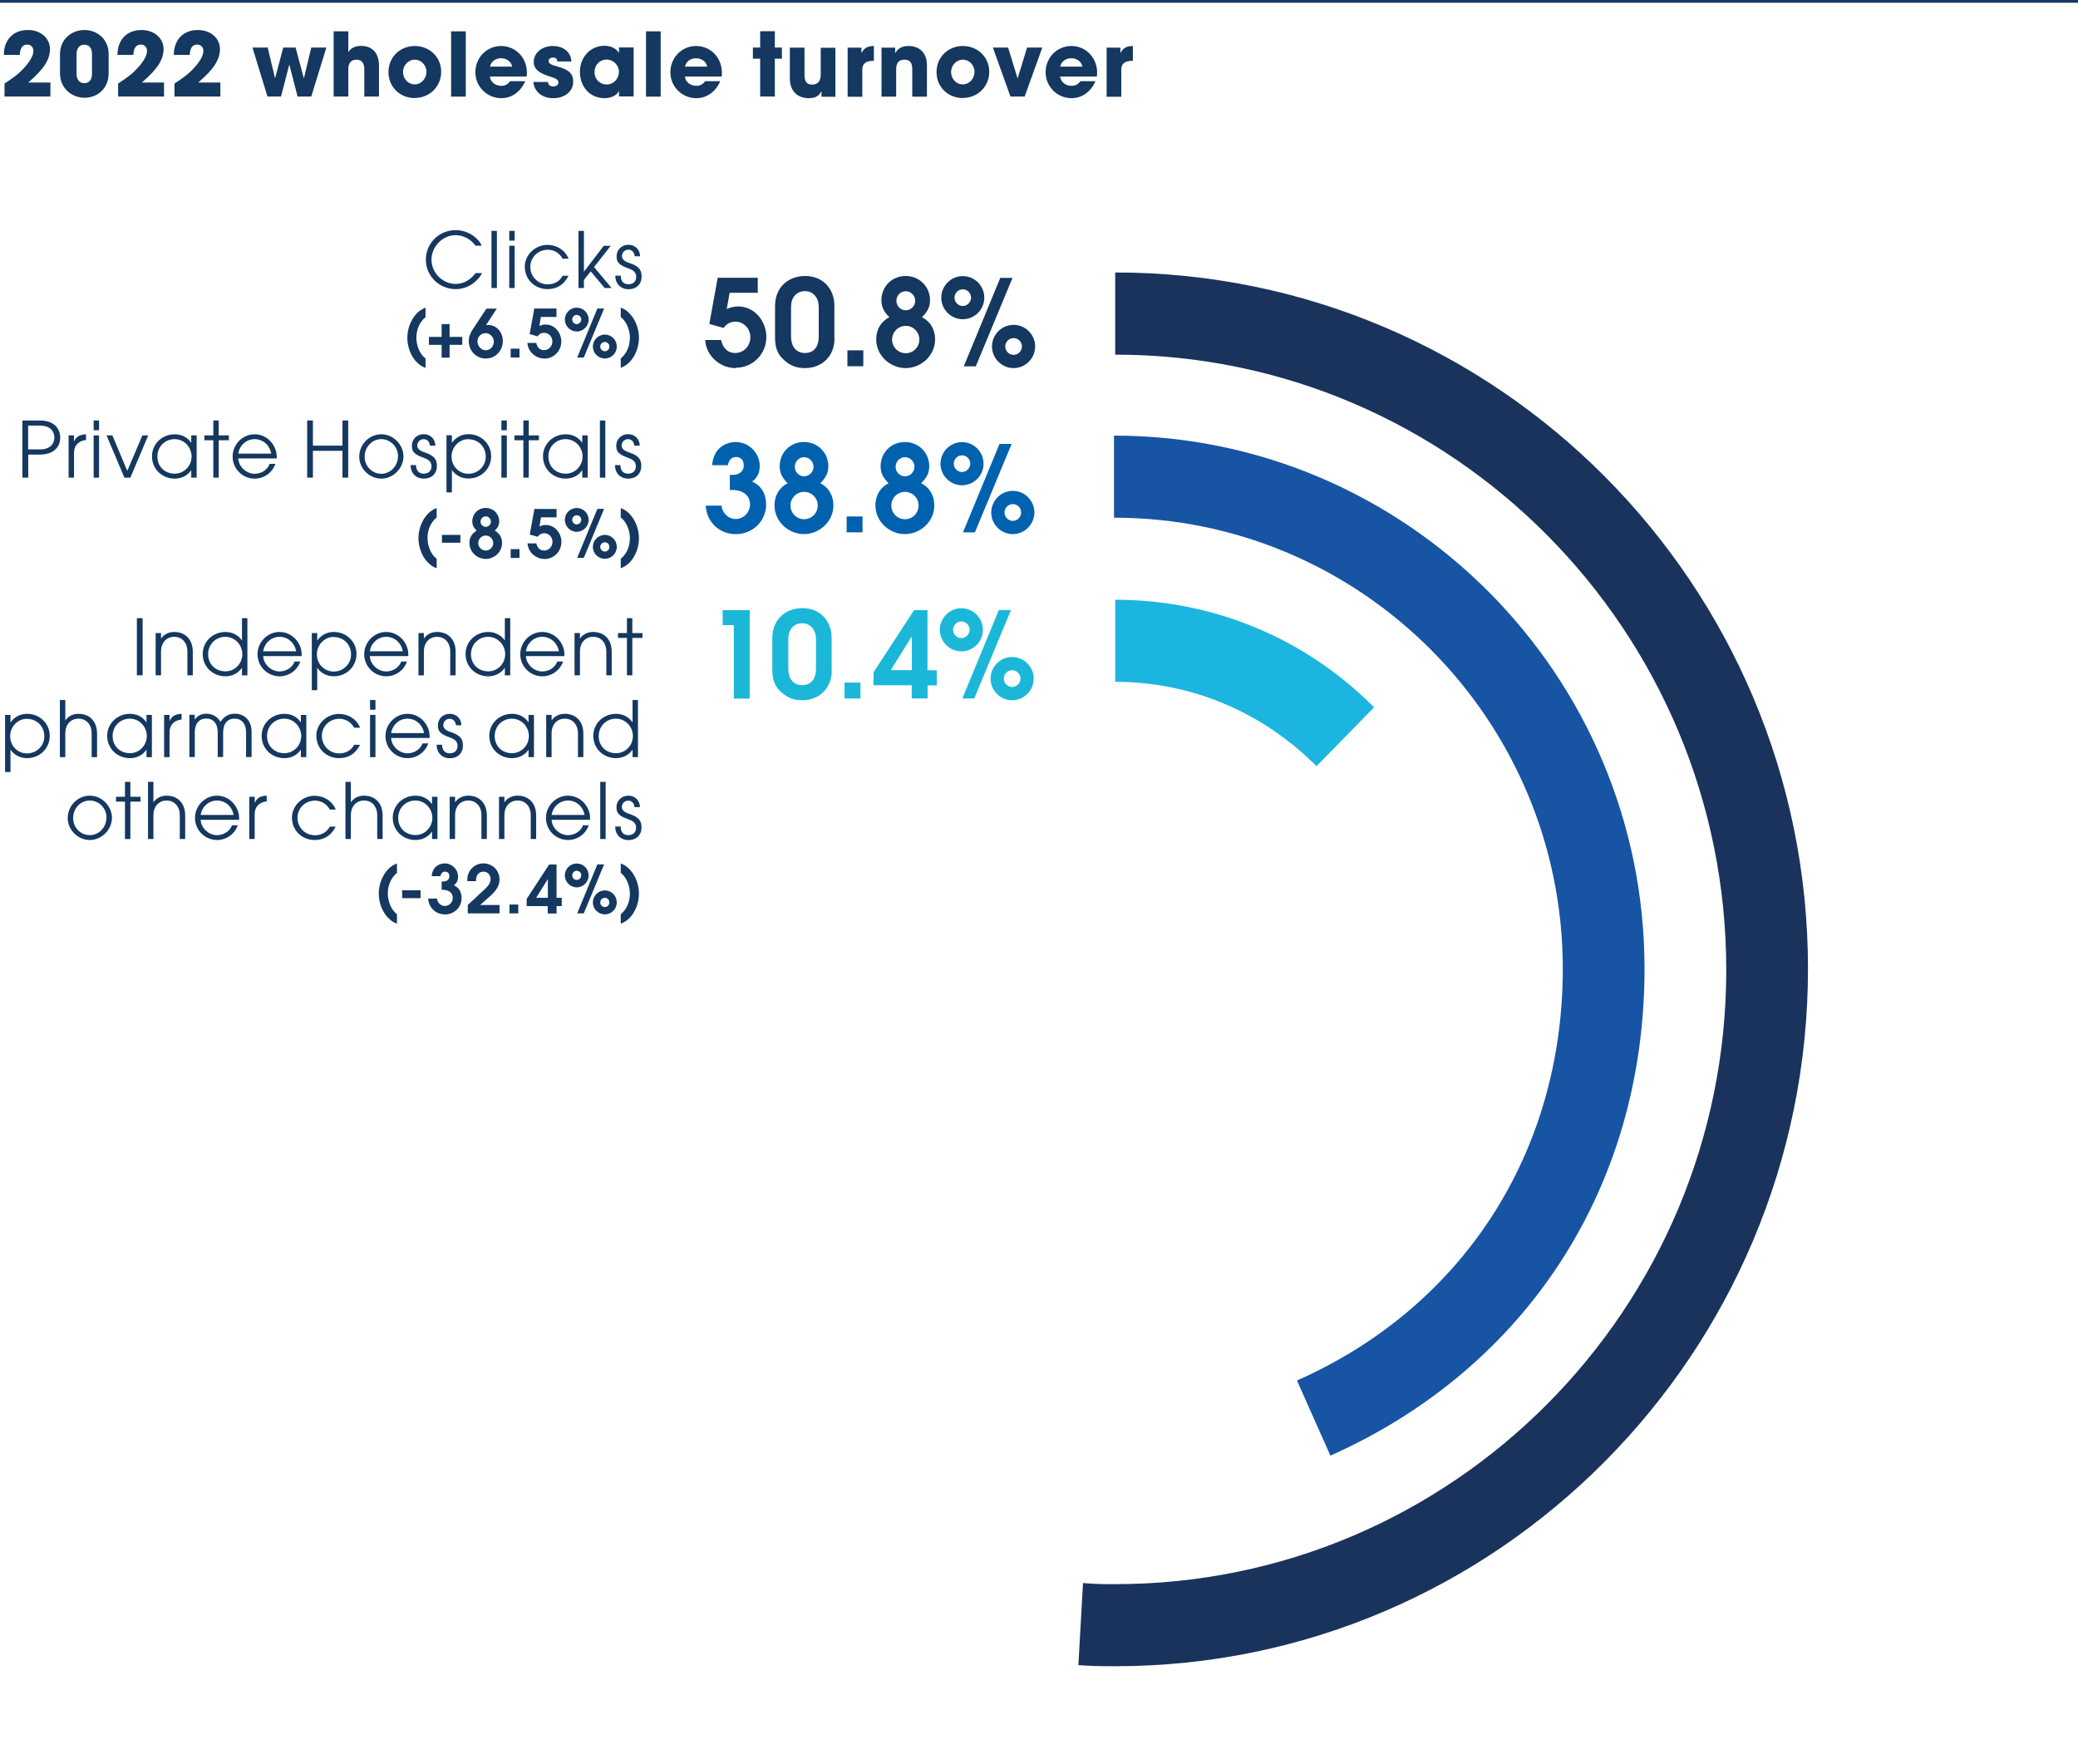 <?xml version="1.0" encoding="UTF-8"?><svg id="Layer_1" xmlns="http://www.w3.org/2000/svg" xmlns:xlink="http://www.w3.org/1999/xlink" viewBox="0 0 188.4 159.89"><defs><style>.cls-1,.cls-2{fill:none;}.cls-3{clip-path:url(#clippath);}.cls-4{fill:#0061af;}.cls-5{fill:#14385f;}.cls-6{fill:#1cb5e0;}.cls-7{fill:#1bb7d9;}.cls-8{fill:#1754a3;}.cls-9{fill:#1a335c;}.cls-10{clip-path:url(#clippath-2);}.cls-2{stroke:#14385f;stroke-miterlimit:10;stroke-width:.5px;}</style><clipPath id="clippath"><rect class="cls-1" x="-152.6" y="-540" width="1190.55" height="841.89"/></clipPath><clipPath id="clippath-2"><rect class="cls-1" x="-152.6" y="-540" width="1190.55" height="841.89"/></clipPath></defs><g class="cls-3"><line class="cls-2" x2="189.92"/><g><path class="cls-5" d="M.41,8.75v-1.18c.73-.47,1.26-.87,1.58-1.21,.67-.68,1.04-1.29,1.04-1.74,0-.34-.23-.58-.56-.58-.42,0-.65,.3-.68,.94H.35c0-1.38,.86-2.26,2.17-2.26,1.21,0,2.01,.78,2.01,1.72s-.52,1.8-1.97,3.04h2.01v1.27H.41Z"/><path class="cls-5" d="M9.85,6.65c0,1.37-1.01,2.21-2.18,2.21s-2.23-.86-2.23-2.21v-1.74c0-1.41,1.11-2.19,2.21-2.19,1.19,0,2.2,.86,2.2,2.17v1.75Zm-1.51-1.74c0-.52-.22-.86-.7-.86-.45,0-.7,.35-.7,.86v1.77c0,.51,.25,.86,.7,.86,.48,0,.7-.34,.7-.86v-1.77Z"/><path class="cls-5" d="M10.71,8.75v-1.18c.73-.47,1.26-.87,1.58-1.21,.67-.68,1.04-1.29,1.04-1.74,0-.34-.23-.58-.56-.58-.42,0-.65,.3-.68,.94h-1.44c0-1.38,.86-2.26,2.17-2.26,1.21,0,2.01,.78,2.01,1.72s-.52,1.8-1.97,3.04h2.01v1.27h-4.17Z"/><path class="cls-5" d="M15.82,8.75v-1.18c.73-.47,1.26-.87,1.58-1.21,.67-.68,1.04-1.29,1.04-1.74,0-.34-.23-.58-.56-.58-.42,0-.65,.3-.68,.94h-1.44c0-1.38,.86-2.26,2.17-2.26,1.21,0,2.01,.78,2.01,1.72s-.52,1.8-1.97,3.04h2.01v1.27h-4.17Z"/><path class="cls-5" d="M26.98,8.75l-.74-2.87h-.02l-.74,2.87h-1.23l-1.36-4.44h1.38l.66,2.76h.02l.73-2.76h1.12l.74,2.76h.02l.66-2.76h1.37l-1.37,4.44h-1.22Z"/><path class="cls-5" d="M33.03,8.75v-2.44c0-.58-.22-.9-.71-.9s-.74,.3-.74,.85v2.49h-1.33V2.84h1.33v1.9c.19-.36,.62-.58,1.15-.58,1.02,0,1.63,.64,1.63,1.8v2.79h-1.33Z"/><path class="cls-5" d="M37.61,8.89c-1.35,0-2.39-1-2.39-2.36s1.06-2.36,2.39-2.36,2.39,1,2.39,2.34-1.06,2.37-2.39,2.37Zm1.06-2.36c0-.59-.45-1.12-1.07-1.12-.58,0-1.06,.51-1.06,1.12s.46,1.12,1.06,1.12,1.06-.53,1.06-1.12Z"/><path class="cls-5" d="M40.9,8.75V2.84h1.33v5.92h-1.33Z"/><path class="cls-5" d="M44.41,6.94c.07,.5,.5,.84,1.04,.84,.36,0,.59-.14,.81-.42h1.36c-.42,.97-1.23,1.54-2.17,1.54-1.28,0-2.35-1.03-2.35-2.35s1.02-2.38,2.33-2.38,2.34,1.05,2.34,2.42c0,.13,0,.23-.03,.35h-3.33Zm2.03-.9c-.1-.46-.5-.76-1.02-.76-.48,0-.9,.29-1,.76h2.02Z"/><path class="cls-5" d="M50.53,5.56c0-.26-.19-.34-.41-.34s-.38,.13-.38,.3c0,.24,.22,.36,.83,.52,1.06,.28,1.4,.7,1.4,1.35,0,.93-.8,1.51-1.81,1.51s-1.71-.57-1.81-1.47h1.32c.04,.28,.24,.41,.5,.41,.23,0,.46-.14,.46-.34,0-.25-.15-.38-.82-.58-1.12-.34-1.42-.78-1.42-1.3,0-.88,.82-1.45,1.72-1.45,.96,0,1.64,.53,1.7,1.4h-1.3Z"/><path class="cls-5" d="M56.12,8.75v-.48h-.02c-.19,.39-.72,.63-1.3,.63-1.31,0-2.22-1.03-2.22-2.38s.95-2.37,2.22-2.37c.54,0,1.05,.22,1.3,.62h.02v-.47h1.33v4.44h-1.33Zm0-2.22c0-.62-.5-1.13-1.13-1.13s-1.09,.5-1.09,1.14,.49,1.12,1.1,1.12,1.11-.5,1.11-1.13Z"/><path class="cls-5" d="M58.57,8.75V2.84h1.33v5.92h-1.33Z"/><path class="cls-5" d="M62.09,6.94c.07,.5,.5,.84,1.04,.84,.36,0,.59-.14,.81-.42h1.36c-.42,.97-1.23,1.54-2.17,1.54-1.28,0-2.35-1.03-2.35-2.35s1.02-2.38,2.33-2.38,2.34,1.05,2.34,2.42c0,.13,0,.23-.03,.35h-3.33Zm2.03-.9c-.1-.46-.5-.76-1.02-.76-.48,0-.9,.29-1,.76h2.02Z"/><path class="cls-5" d="M68.92,8.75v-3.43h-.66v-1.01h.66v-1.48h1.33v1.48h.64v1.01h-.64v3.43h-1.33Z"/><path class="cls-5" d="M74.48,8.75v-.47h-.02c-.19,.41-.54,.62-1.14,.62-.94,0-1.71-.56-1.71-1.82v-2.76h1.33v2.49c0,.58,.21,.86,.71,.86s.76-.34,.76-.88v-2.46h1.33v4.44h-1.26Z"/><path class="cls-5" d="M76.85,8.75V4.32h1.25v.47h.02c.23-.47,.6-.62,1.11-.62v1.34c-.79,0-1.05,.3-1.05,.81v2.45h-1.33Z"/><path class="cls-5" d="M82.71,8.75v-2.46c0-.6-.21-.88-.7-.88-.54,0-.76,.3-.76,.9v2.45h-1.33V4.32h1.24v.47h.02c.28-.46,.67-.62,1.21-.62,.8,0,1.65,.45,1.65,1.76v2.83h-1.33Z"/><path class="cls-5" d="M87.3,8.89c-1.35,0-2.39-1-2.39-2.36s1.06-2.36,2.39-2.36,2.39,1,2.39,2.34-1.06,2.37-2.39,2.37Zm1.06-2.36c0-.59-.45-1.12-1.07-1.12-.58,0-1.06,.51-1.06,1.12s.46,1.12,1.06,1.12,1.06-.53,1.06-1.12Z"/><path class="cls-5" d="M91.61,8.75l-1.59-4.44h1.38l.85,2.77h.02l.85-2.77h1.38l-1.6,4.44h-1.27Z"/><path class="cls-5" d="M96.11,6.94c.07,.5,.5,.84,1.04,.84,.36,0,.59-.14,.81-.42h1.36c-.42,.97-1.23,1.54-2.17,1.54-1.28,0-2.35-1.03-2.35-2.35s1.02-2.38,2.33-2.38,2.34,1.05,2.34,2.42c0,.13,0,.23-.03,.35h-3.33Zm2.03-.9c-.1-.46-.5-.76-1.02-.76-.48,0-.9,.29-1,.76h2.02Z"/><path class="cls-5" d="M100.33,8.75V4.32h1.25v.47h.02c.23-.47,.6-.62,1.11-.62v1.34c-.79,0-1.05,.3-1.05,.81v2.45h-1.33Z"/></g><g><path class="cls-5" d="M43.71,24.76c-.5,.9-1.41,1.45-2.39,1.45-1.48,0-2.71-1.17-2.71-2.67s1.21-2.68,2.7-2.68c.96,0,1.96,.55,2.37,1.41h-.58c-.4-.59-1.1-.95-1.8-.95-1.16,0-2.18,1.02-2.18,2.22s1.02,2.2,2.19,2.2c.71,0,1.34-.36,1.81-.98h.58Z"/><path class="cls-5" d="M44.56,26.11v-5.18h.49v5.18h-.49Z"/><path class="cls-5" d="M46.17,21.81v-.88h.49v.88h-.49Zm0,4.3v-3.83h.49v3.83h-.49Z"/><path class="cls-5" d="M51.55,24.99c-.39,.78-1.02,1.22-1.91,1.22-1.14,0-2.06-.85-2.06-2.04,0-1.05,.92-1.97,2.06-1.97,.84,0,1.59,.47,1.91,1.25h-.54c-.29-.53-.8-.81-1.35-.81-.88,0-1.58,.69-1.58,1.56s.69,1.58,1.58,1.58c.58,0,1.08-.27,1.35-.78h.54Z"/><path class="cls-5" d="M54.82,26.11l-1.26-1.51-.62,.78v.73h-.49v-5.18h.49v3.69h.01l1.79-2.34h.63l-1.51,1.93,1.59,1.9h-.63Z"/><path class="cls-5" d="M57.54,23.23c-.03-.37-.26-.6-.57-.6s-.58,.25-.58,.58c0,.28,.2,.48,.67,.63,.93,.31,1.11,.68,1.11,1.23,0,.7-.47,1.15-1.2,1.15-.66,0-1.18-.47-1.18-1.2v-.03h.49c0,.51,.27,.78,.69,.78,.44,0,.71-.25,.71-.69,0-.37-.24-.58-.68-.74-.67-.25-1.1-.43-1.1-1.09,0-.62,.46-1.06,1.09-1.06,.57,0,1.04,.43,1.04,1.04h-.49Z"/></g><g><path class="cls-5" d="M2.03,43.3v-5.18h1.57c1.43,0,1.86,.85,1.86,1.56s-.45,1.53-1.86,1.53h-1.04v2.09h-.52Zm1.67-2.56c.72,0,1.23-.43,1.23-1.08,0-.52-.33-1.08-1.34-1.08h-1.04v2.16h1.16Z"/><path class="cls-5" d="M6.22,43.3v-3.83h.49v.55h.01c.17-.4,.46-.62,1.08-.65v.52h0c-.71,.07-1.09,.53-1.09,1.15v2.26h-.49Z"/><path class="cls-5" d="M8.49,39v-.88h.49v.88h-.49Zm0,4.3v-3.83h.49v3.83h-.49Z"/><path class="cls-5" d="M11.28,43.3l-1.62-3.83h.53l1.35,3.22,1.37-3.22h.53l-1.62,3.83h-.54Z"/><path class="cls-5" d="M17.34,43.3v-.67h-.01c-.32,.48-.87,.76-1.49,.76-1.15,0-2.06-.87-2.06-2.02s.94-2,2.06-2c.64,0,1.18,.29,1.49,.77h.01v-.67h.49v3.83h-.49Zm.03-1.91c0-.85-.67-1.58-1.54-1.58s-1.56,.67-1.56,1.58,.67,1.55,1.57,1.55c.85,0,1.53-.7,1.53-1.56Z"/><path class="cls-5" d="M19.34,43.3v-3.39h-.81v-.44h.81v-1.35h.49v1.35h.92v.44h-.92v3.39h-.49Z"/><path class="cls-5" d="M21.6,41.56c.04,.76,.74,1.39,1.48,1.39,.6,0,1.16-.34,1.37-.9h.52c-.29,.83-1.06,1.34-1.88,1.34-1.09,0-2-.88-2-2s.92-2.02,1.99-2.02c1.15,0,2.01,.99,2.01,2.04,0,.05,0,.1,0,.15h-3.49Zm2.99-.44c-.14-.77-.75-1.31-1.51-1.31-.71,0-1.35,.52-1.48,1.31h2.99Z"/><path class="cls-5" d="M31.05,43.3v-2.43h-2.68v2.43h-.52v-5.18h.52v2.28h2.68v-2.28h.52v5.18h-.52Z"/><path class="cls-5" d="M32.57,41.41c0-1.13,.91-2.04,2-2.04s2.01,.94,2.01,2.01-.93,2.01-2.01,2.01-2-.92-2-1.98Zm3.52-.05c0-.83-.67-1.55-1.52-1.55s-1.51,.72-1.51,1.59,.68,1.55,1.51,1.55,1.51-.71,1.51-1.59Z"/><path class="cls-5" d="M38.98,40.41c-.03-.37-.26-.6-.57-.6s-.58,.25-.58,.57c0,.28,.2,.48,.67,.63,.93,.31,1.11,.68,1.11,1.23,0,.7-.47,1.15-1.2,1.15-.66,0-1.18-.47-1.18-1.2v-.03h.49c0,.51,.27,.78,.69,.78,.44,0,.71-.25,.71-.69,0-.37-.24-.58-.68-.74-.67-.25-1.1-.43-1.1-1.09,0-.62,.46-1.06,1.09-1.06,.57,0,1.04,.43,1.04,1.04h-.49Z"/><path class="cls-5" d="M40.48,44.64v-5.18h.49v.67h.01c.36-.5,.88-.77,1.49-.77,1.16,0,2.06,.89,2.06,2s-.88,2.02-2.06,2.02c-.6,0-1.15-.27-1.49-.76h-.01v2.02h-.49Zm1.99-4.83c-.83,0-1.53,.7-1.53,1.58s.67,1.56,1.53,1.56,1.57-.68,1.57-1.55-.64-1.58-1.58-1.58Z"/><path class="cls-5" d="M45.46,39v-.88h.49v.88h-.49Zm0,4.3v-3.83h.49v3.83h-.49Z"/><path class="cls-5" d="M47.45,43.3v-3.39h-.81v-.44h.81v-1.35h.49v1.35h.92v.44h-.92v3.39h-.49Z"/><path class="cls-5" d="M52.79,43.3v-.67h-.01c-.32,.48-.87,.76-1.49,.76-1.15,0-2.06-.87-2.06-2.02s.94-2,2.06-2c.64,0,1.18,.29,1.49,.77h.01v-.67h.49v3.83h-.49Zm.03-1.91c0-.85-.67-1.58-1.54-1.58s-1.56,.67-1.56,1.58,.67,1.55,1.57,1.55c.85,0,1.53-.7,1.53-1.56Z"/><path class="cls-5" d="M54.39,43.3v-5.18h.49v5.18h-.49Z"/><path class="cls-5" d="M57.51,40.41c-.03-.37-.26-.6-.57-.6s-.58,.25-.58,.57c0,.28,.2,.48,.67,.63,.93,.31,1.11,.68,1.11,1.23,0,.7-.47,1.15-1.2,1.15-.66,0-1.18-.47-1.18-1.2v-.03h.49c0,.51,.27,.78,.69,.78,.44,0,.71-.25,.71-.69,0-.37-.24-.58-.68-.74-.67-.25-1.1-.43-1.1-1.09,0-.62,.46-1.06,1.09-1.06,.57,0,1.04,.43,1.04,1.04h-.49Z"/></g><g><path class="cls-5" d="M12.41,61.22v-5.18h.52v5.18h-.52Z"/><path class="cls-5" d="M16.99,61.22v-2.14c0-.86-.52-1.35-1.19-1.35-.74,0-1.2,.57-1.2,1.32v2.17h-.49v-3.83h.49v.49h.01c.25-.37,.68-.59,1.18-.59,1.06,0,1.69,.73,1.69,1.79v2.14h-.49Z"/><path class="cls-5" d="M21.94,61.22v-.67h-.01c-.34,.5-.9,.76-1.49,.76-1.15,0-2.06-.87-2.06-2.02s.94-2,2.06-2c.6,0,1.16,.28,1.49,.76h.01v-2.01h.49v5.18h-.49Zm.03-1.91c0-.85-.67-1.58-1.54-1.58s-1.56,.68-1.56,1.58,.66,1.55,1.57,1.55c.85,0,1.53-.69,1.53-1.56Z"/><path class="cls-5" d="M23.86,59.48c.04,.76,.74,1.39,1.48,1.39,.6,0,1.16-.34,1.37-.9h.52c-.29,.83-1.06,1.34-1.88,1.34-1.09,0-2-.88-2-2s.92-2.02,1.99-2.02c1.15,0,2.01,.99,2.01,2.04,0,.05,0,.1,0,.15h-3.49Zm2.99-.44c-.14-.77-.75-1.31-1.51-1.31-.71,0-1.35,.52-1.48,1.31h2.99Z"/><path class="cls-5" d="M28.27,62.57v-5.18h.49v.67h.01c.36-.5,.88-.77,1.49-.77,1.16,0,2.06,.89,2.06,2s-.88,2.02-2.06,2.02c-.6,0-1.15-.27-1.49-.76h-.01v2.02h-.49Zm1.99-4.83c-.83,0-1.53,.7-1.53,1.58s.67,1.56,1.53,1.56,1.57-.68,1.57-1.55-.64-1.58-1.58-1.58Z"/><path class="cls-5" d="M33.53,59.48c.04,.76,.74,1.39,1.48,1.39,.6,0,1.16-.34,1.37-.9h.52c-.29,.83-1.06,1.34-1.88,1.34-1.09,0-2-.88-2-2s.92-2.02,1.99-2.02c1.15,0,2.01,.99,2.01,2.04,0,.05,0,.1,0,.15h-3.49Zm2.99-.44c-.14-.77-.75-1.31-1.51-1.31-.71,0-1.35,.52-1.48,1.31h2.99Z"/><path class="cls-5" d="M40.82,61.22v-2.14c0-.86-.52-1.35-1.19-1.35-.74,0-1.2,.57-1.2,1.32v2.17h-.49v-3.83h.49v.49h.01c.25-.37,.68-.59,1.18-.59,1.06,0,1.69,.73,1.69,1.79v2.14h-.49Z"/><path class="cls-5" d="M45.77,61.22v-.67h-.01c-.34,.5-.9,.76-1.49,.76-1.15,0-2.06-.87-2.06-2.02s.94-2,2.06-2c.6,0,1.16,.28,1.49,.76h.01v-2.01h.49v5.18h-.49Zm.03-1.91c0-.85-.67-1.58-1.54-1.58s-1.56,.68-1.56,1.58,.66,1.55,1.57,1.55c.85,0,1.53-.69,1.53-1.56Z"/><path class="cls-5" d="M47.68,59.48c.04,.76,.74,1.39,1.48,1.39,.6,0,1.16-.34,1.37-.9h.52c-.29,.83-1.06,1.34-1.88,1.34-1.09,0-2-.88-2-2s.92-2.02,1.99-2.02c1.15,0,2.01,.99,2.01,2.04,0,.05,0,.1,0,.15h-3.49Zm2.99-.44c-.14-.77-.75-1.31-1.51-1.31-.71,0-1.35,.52-1.48,1.31h2.99Z"/><path class="cls-5" d="M54.97,61.22v-2.14c0-.86-.52-1.35-1.19-1.35-.74,0-1.2,.57-1.2,1.32v2.17h-.49v-3.83h.49v.49h.01c.25-.37,.68-.59,1.18-.59,1.06,0,1.69,.73,1.69,1.79v2.14h-.49Z"/><path class="cls-5" d="M56.84,61.22v-3.39h-.81v-.44h.81v-1.35h.49v1.35h.92v.44h-.92v3.39h-.49Z"/></g><g><path class="cls-5" d="M.46,69.99v-5.18h.49v.67h.01c.36-.5,.88-.77,1.49-.77,1.16,0,2.06,.89,2.06,2s-.88,2.02-2.06,2.02c-.6,0-1.15-.27-1.49-.76h-.01v2.02H.46Zm1.99-4.83c-.83,0-1.53,.7-1.53,1.58s.67,1.56,1.53,1.56,1.57-.68,1.57-1.55-.64-1.58-1.58-1.58Z"/><path class="cls-5" d="M8.31,68.64v-2.14c0-.86-.52-1.35-1.19-1.35-.74,0-1.2,.57-1.2,1.32v2.17h-.49v-5.18h.49v1.84h.01c.25-.37,.68-.59,1.18-.59,1.06,0,1.69,.73,1.69,1.79v2.14h-.49Z"/><path class="cls-5" d="M13.28,68.64v-.67h-.01c-.32,.48-.87,.76-1.49,.76-1.15,0-2.06-.87-2.06-2.02s.94-2,2.06-2c.64,0,1.18,.29,1.49,.77h.01v-.67h.49v3.83h-.49Zm.03-1.91c0-.85-.67-1.58-1.54-1.58s-1.56,.67-1.56,1.58,.67,1.55,1.57,1.55c.85,0,1.53-.7,1.53-1.56Z"/><path class="cls-5" d="M14.88,68.64v-3.83h.49v.55h.01c.17-.4,.46-.62,1.08-.65v.52h0c-.71,.07-1.09,.53-1.09,1.15v2.26h-.49Z"/><path class="cls-5" d="M22.31,68.64v-2.25c0-.73-.35-1.24-1.04-1.24s-1.04,.5-1.04,1.25v2.23h-.49v-2.24c0-.75-.36-1.25-1.04-1.25s-1.04,.5-1.04,1.25v2.24h-.49v-3.83h.49v.44c.23-.36,.62-.54,1.04-.54,.55,0,1.02,.26,1.29,.74,.3-.47,.73-.74,1.29-.74,.99,0,1.53,.73,1.53,1.63v2.3h-.49Z"/><path class="cls-5" d="M27.28,68.64v-.67h-.01c-.32,.48-.87,.76-1.49,.76-1.15,0-2.06-.87-2.06-2.02s.94-2,2.06-2c.64,0,1.18,.29,1.49,.77h.01v-.67h.49v3.83h-.49Zm.03-1.91c0-.85-.67-1.58-1.54-1.58s-1.56,.67-1.56,1.58,.67,1.55,1.57,1.55c.85,0,1.53-.7,1.53-1.56Z"/><path class="cls-5" d="M32.65,67.51c-.39,.78-1.02,1.22-1.91,1.22-1.14,0-2.06-.85-2.06-2.04,0-1.05,.92-1.97,2.06-1.97,.84,0,1.59,.47,1.91,1.25h-.54c-.29-.53-.8-.81-1.35-.81-.88,0-1.58,.69-1.58,1.56s.69,1.58,1.58,1.58c.58,0,1.08-.27,1.35-.78h.54Z"/><path class="cls-5" d="M33.55,64.34v-.88h.49v.88h-.49Zm0,4.3v-3.83h.49v3.83h-.49Z"/><path class="cls-5" d="M35.46,66.9c.04,.76,.74,1.39,1.48,1.39,.6,0,1.16-.34,1.37-.9h.52c-.29,.83-1.06,1.34-1.88,1.34-1.09,0-2-.88-2-2s.92-2.02,1.99-2.02c1.15,0,2.01,.99,2.01,2.04,0,.05,0,.1,0,.15h-3.49Zm2.99-.44c-.14-.77-.75-1.31-1.51-1.31-.71,0-1.35,.52-1.48,1.31h2.99Z"/><path class="cls-5" d="M41.34,65.76c-.03-.37-.26-.6-.57-.6s-.58,.25-.58,.57c0,.28,.2,.48,.67,.63,.93,.31,1.11,.68,1.11,1.23,0,.7-.47,1.15-1.2,1.15-.66,0-1.18-.47-1.18-1.2v-.03h.49c0,.51,.27,.78,.69,.78,.44,0,.71-.25,.71-.69,0-.37-.24-.58-.68-.74-.67-.25-1.1-.43-1.1-1.09,0-.62,.46-1.06,1.09-1.06,.57,0,1.04,.43,1.04,1.04h-.49Z"/><path class="cls-5" d="M47.92,68.64v-.67h-.01c-.32,.48-.87,.76-1.49,.76-1.15,0-2.06-.87-2.06-2.02s.94-2,2.06-2c.64,0,1.18,.29,1.49,.77h.01v-.67h.49v3.83h-.49Zm.03-1.91c0-.85-.67-1.58-1.54-1.58s-1.56,.67-1.56,1.58,.67,1.55,1.57,1.55c.85,0,1.53-.7,1.53-1.56Z"/><path class="cls-5" d="M52.4,68.64v-2.14c0-.86-.52-1.35-1.19-1.35-.74,0-1.2,.57-1.2,1.32v2.17h-.49v-3.83h.49v.49h.01c.25-.37,.68-.59,1.18-.59,1.06,0,1.69,.73,1.69,1.79v2.14h-.49Z"/><path class="cls-5" d="M57.35,68.64v-.67h-.01c-.34,.5-.9,.76-1.49,.76-1.15,0-2.06-.87-2.06-2.02s.94-2,2.06-2c.6,0,1.16,.28,1.49,.76h.01v-2.01h.49v5.18h-.49Zm.03-1.91c0-.85-.67-1.58-1.54-1.58s-1.56,.68-1.56,1.58,.66,1.55,1.57,1.55c.85,0,1.53-.69,1.53-1.56Z"/></g><g><path class="cls-5" d="M6.14,74.17c0-1.13,.91-2.04,2-2.04s2.01,.94,2.01,2.01-.93,2.01-2.01,2.01-2-.92-2-1.98Zm3.52-.05c0-.83-.67-1.55-1.52-1.55s-1.51,.72-1.51,1.59,.68,1.55,1.51,1.55,1.51-.71,1.51-1.59Z"/><path class="cls-5" d="M11.33,76.06v-3.39h-.81v-.44h.81v-1.35h.49v1.35h.92v.44h-.92v3.39h-.49Z"/><path class="cls-5" d="M16.3,76.06v-2.14c0-.86-.52-1.35-1.19-1.35-.74,0-1.2,.57-1.2,1.32v2.17h-.49v-5.18h.49v1.84h.01c.25-.37,.68-.59,1.18-.59,1.06,0,1.69,.73,1.69,1.79v2.14h-.49Z"/><path class="cls-5" d="M18.19,74.32c.04,.76,.74,1.39,1.48,1.39,.6,0,1.16-.34,1.37-.9h.52c-.29,.83-1.06,1.34-1.88,1.34-1.09,0-2-.88-2-2s.92-2.02,1.99-2.02c1.15,0,2.01,.99,2.01,2.04,0,.05,0,.1,0,.15h-3.49Zm2.99-.44c-.14-.77-.75-1.31-1.51-1.31-.71,0-1.35,.52-1.48,1.31h2.99Z"/><path class="cls-5" d="M22.6,76.06v-3.83h.49v.55h.01c.17-.4,.46-.62,1.08-.65v.52h0c-.71,.07-1.09,.53-1.09,1.15v2.26h-.49Z"/><path class="cls-5" d="M30.44,74.93c-.39,.78-1.02,1.22-1.91,1.22-1.14,0-2.06-.85-2.06-2.04,0-1.05,.92-1.97,2.06-1.97,.84,0,1.59,.47,1.91,1.25h-.54c-.29-.53-.8-.81-1.35-.81-.88,0-1.58,.69-1.58,1.56s.69,1.58,1.58,1.58c.58,0,1.08-.27,1.35-.78h.54Z"/><path class="cls-5" d="M34.2,76.06v-2.14c0-.86-.52-1.35-1.19-1.35-.74,0-1.2,.57-1.2,1.32v2.17h-.49v-5.18h.49v1.84h.01c.25-.37,.68-.59,1.18-.59,1.06,0,1.69,.73,1.69,1.79v2.14h-.49Z"/><path class="cls-5" d="M39.17,76.06v-.67h-.01c-.32,.48-.87,.76-1.49,.76-1.15,0-2.06-.87-2.06-2.02s.94-2,2.06-2c.64,0,1.18,.29,1.49,.77h.01v-.67h.49v3.83h-.49Zm.03-1.91c0-.85-.67-1.58-1.54-1.58s-1.56,.67-1.56,1.58,.67,1.55,1.57,1.55c.85,0,1.53-.7,1.53-1.56Z"/><path class="cls-5" d="M43.65,76.06v-2.14c0-.86-.52-1.35-1.19-1.35-.74,0-1.2,.57-1.2,1.32v2.17h-.49v-3.83h.49v.49h.01c.25-.37,.68-.59,1.18-.59,1.06,0,1.69,.73,1.69,1.79v2.14h-.49Z"/><path class="cls-5" d="M48.12,76.06v-2.14c0-.86-.52-1.35-1.19-1.35-.74,0-1.2,.57-1.2,1.32v2.17h-.49v-3.83h.49v.49h.01c.25-.37,.68-.59,1.18-.59,1.06,0,1.69,.73,1.69,1.79v2.14h-.49Z"/><path class="cls-5" d="M50.01,74.32c.04,.76,.74,1.39,1.48,1.39,.6,0,1.16-.34,1.37-.9h.52c-.29,.83-1.06,1.34-1.88,1.34-1.09,0-2-.88-2-2s.92-2.02,1.99-2.02c1.15,0,2.01,.99,2.01,2.04,0,.05,0,.1,0,.15h-3.49Zm2.99-.44c-.14-.77-.75-1.31-1.51-1.31-.71,0-1.35,.52-1.48,1.31h2.99Z"/><path class="cls-5" d="M54.42,76.06v-5.18h.49v5.18h-.49Z"/><path class="cls-5" d="M57.53,73.18c-.03-.37-.26-.6-.57-.6s-.58,.25-.58,.57c0,.28,.2,.48,.67,.63,.93,.31,1.11,.68,1.11,1.23,0,.7-.47,1.15-1.2,1.15-.66,0-1.18-.47-1.18-1.2v-.03h.49c0,.51,.27,.78,.69,.78,.44,0,.71-.25,.71-.69,0-.37-.24-.58-.68-.74-.67-.25-1.1-.43-1.1-1.09,0-.62,.46-1.06,1.09-1.06,.57,0,1.04,.43,1.04,1.04h-.49Z"/></g><g><path class="cls-5" d="M35.16,83.18c-.53-.56-.82-1.4-.82-2.17,0-.81,.31-1.67,.89-2.25,.25-.24,.45-.36,.76-.49v.86c-.56,.46-.83,1.16-.83,1.87,0,.65,.28,1.48,.83,1.87v.86c-.37-.13-.56-.28-.83-.56Z"/><path class="cls-5" d="M36.46,81.42v-.71h1.67v.71h-1.67Z"/><path class="cls-5" d="M40.32,82.89c-.82,0-1.45-.61-1.5-1.43h.8c.04,.37,.34,.67,.72,.67s.71-.33,.71-.72c0-.52-.41-.74-.88-.74h-.13v-.76h.14c.3,0,.56-.14,.56-.47,0-.26-.13-.42-.4-.42-.23,0-.38,.19-.4,.41h-.8c.04-.51,.28-.92,.77-1.09,.13-.04,.27-.07,.41-.07,.65,0,1.21,.54,1.21,1.2,0,.33-.11,.59-.38,.79,.48,.2,.7,.64,.7,1.15,0,.85-.68,1.49-1.52,1.49Z"/><path class="cls-5" d="M42.41,82.8v-.76c.53-.49,1.06-.98,1.58-1.47,.25-.23,.49-.51,.49-.88s-.26-.67-.65-.67c-.25,0-.48,.14-.59,.36-.08,.16-.08,.32-.08,.5h-.79s0-.1,0-.14c0-.82,.64-1.47,1.46-1.47s1.46,.64,1.46,1.46c0,.64-.4,1.1-.86,1.51l-.9,.8h1.76v.76h-2.87Z"/><path class="cls-5" d="M46.19,82.8v-.8h.8v.8h-.8Z"/><path class="cls-5" d="M50.46,82.14v.67h-.8v-.67h-1.91v-.65l2.04-3.12h.67v3.02h.47v.75h-.47Zm-.8-2.42h-.01l-1.04,1.67h1.06v-1.67Z"/><path class="cls-5" d="M52.29,80.44c-.59,0-1.08-.49-1.08-1.08s.48-1.08,1.08-1.08,1.08,.49,1.08,1.08-.49,1.08-1.08,1.08Zm0-1.5c-.23,0-.41,.19-.41,.42s.19,.41,.41,.41,.41-.19,.41-.42-.19-.41-.41-.41Zm.65,3.86h-.61l1.83-4.44h.61l-1.84,4.44Zm1.9,.09c-.6,0-1.09-.49-1.09-1.08s.49-1.09,1.09-1.09,1.08,.49,1.08,1.09-.49,1.08-1.08,1.08Zm0-1.5c-.23,0-.42,.19-.42,.42s.19,.42,.42,.42,.41-.19,.41-.42-.18-.42-.41-.42Z"/><path class="cls-5" d="M57.04,83.25c-.25,.24-.45,.36-.76,.49v-.86c.56-.46,.83-1.16,.83-1.87,0-.65-.28-1.48-.83-1.87v-.86c.37,.13,.56,.28,.83,.56,.53,.56,.82,1.4,.82,2.17,0,.81-.31,1.67-.89,2.25Z"/></g><g><path class="cls-5" d="M38.76,50.96c-.53-.56-.82-1.4-.82-2.17,0-.81,.31-1.67,.89-2.25,.25-.24,.45-.36,.76-.49v.86c-.56,.46-.83,1.16-.83,1.87,0,.65,.28,1.48,.83,1.87v.86c-.37-.13-.56-.28-.83-.56Z"/><path class="cls-5" d="M40.07,49.2v-.71h1.67v.71h-1.67Z"/><path class="cls-5" d="M44.04,50.67c-.79,0-1.48-.64-1.48-1.44,0-.49,.23-.89,.66-1.12-.25-.24-.4-.49-.4-.84,0-.69,.53-1.22,1.22-1.22s1.22,.53,1.22,1.22c0,.36-.16,.6-.4,.84,.43,.23,.66,.62,.66,1.12,0,.8-.69,1.44-1.48,1.44Zm0-2.12c-.38,0-.68,.31-.68,.68s.31,.68,.68,.68,.68-.31,.68-.68-.31-.68-.68-.68Zm0-1.74c-.26,0-.47,.22-.47,.48s.21,.47,.47,.47,.47-.22,.47-.47-.21-.48-.47-.48Z"/><path class="cls-5" d="M46.3,50.58v-.8h.8v.8h-.8Z"/><path class="cls-5" d="M49.35,50.67c-.77,0-1.48-.62-1.52-1.41h.8c.07,.37,.31,.65,.7,.65,.44,0,.76-.36,.76-.79s-.33-.78-.75-.78c-.26,0-.44,.11-.6,.32l-.71-.2,.42-2.32h2.01v.76h-1.41l-.14,.82c.18-.08,.37-.13,.57-.13,.83,0,1.42,.74,1.42,1.54,0,.86-.68,1.55-1.54,1.55Z"/><path class="cls-5" d="M52.29,48.21c-.59,0-1.08-.49-1.08-1.08s.48-1.08,1.08-1.08,1.08,.49,1.08,1.08-.49,1.08-1.08,1.08Zm0-1.5c-.23,0-.41,.19-.41,.42s.19,.41,.41,.41,.41-.19,.41-.42-.19-.41-.41-.41Zm.65,3.86h-.61l1.83-4.44h.61l-1.84,4.44Zm1.9,.09c-.6,0-1.09-.49-1.09-1.08s.49-1.09,1.09-1.09,1.08,.49,1.08,1.09-.49,1.08-1.08,1.08Zm0-1.5c-.23,0-.42,.19-.42,.42s.19,.42,.42,.42,.41-.19,.41-.42-.18-.42-.41-.42Z"/><path class="cls-5" d="M57.04,51.03c-.25,.24-.45,.36-.76,.49v-.86c.56-.46,.83-1.16,.83-1.87,0-.65-.28-1.48-.83-1.87v-.86c.37,.13,.56,.28,.83,.56,.53,.56,.82,1.4,.82,2.17,0,.81-.31,1.67-.89,2.25Z"/></g><g><path class="cls-5" d="M37.75,32.8c-.53-.56-.82-1.4-.82-2.17,0-.81,.31-1.67,.89-2.25,.25-.24,.45-.36,.76-.49v.86c-.56,.46-.83,1.16-.83,1.87,0,.65,.28,1.48,.83,1.87v.86c-.37-.13-.56-.28-.83-.56Z"/><path class="cls-5" d="M40.76,31.26v1.16h-.72v-1.16h-1.15v-.72h1.15v-1.16h.72v1.16h1.15v.72h-1.15Z"/><path class="cls-5" d="M44.04,32.5c-.89,0-1.54-.71-1.54-1.59,0-.38,.15-.73,.36-1.05l1.24-1.88h.94l-.98,1.5c.06-.02,.12-.02,.19-.02,.79,0,1.34,.68,1.34,1.45,0,.86-.65,1.59-1.54,1.59Zm-.02-2.3c-.41,0-.73,.35-.73,.75s.31,.8,.74,.8,.74-.35,.74-.77-.33-.78-.76-.78Z"/><path class="cls-5" d="M46.3,32.41v-.8h.8v.8h-.8Z"/><path class="cls-5" d="M49.34,32.5c-.77,0-1.48-.62-1.52-1.41h.8c.07,.37,.31,.65,.7,.65,.44,0,.76-.36,.76-.79s-.33-.78-.75-.78c-.26,0-.44,.11-.6,.32l-.71-.2,.42-2.32h2.01v.76h-1.41l-.14,.82c.18-.08,.37-.13,.57-.13,.83,0,1.42,.74,1.42,1.54,0,.86-.68,1.55-1.54,1.55Z"/><path class="cls-5" d="M52.29,30.05c-.59,0-1.08-.49-1.08-1.08s.48-1.08,1.08-1.08,1.08,.49,1.08,1.08-.49,1.08-1.08,1.08Zm0-1.5c-.23,0-.41,.19-.41,.42s.19,.41,.41,.41,.41-.19,.41-.42-.19-.41-.41-.41Zm.65,3.86h-.61l1.83-4.44h.61l-1.84,4.44Zm1.9,.09c-.6,0-1.09-.49-1.09-1.08s.49-1.09,1.09-1.09,1.08,.49,1.08,1.09-.49,1.08-1.08,1.08Zm0-1.5c-.23,0-.42,.19-.42,.42s.19,.42,.42,.42,.41-.19,.41-.42-.18-.42-.41-.42Z"/><path class="cls-5" d="M57.04,32.86c-.25,.24-.45,.36-.76,.49v-.86c.56-.46,.83-1.16,.83-1.87,0-.65-.28-1.48-.83-1.87v-.86c.37,.13,.56,.28,.83,.56,.53,.56,.82,1.4,.82,2.17,0,.81-.31,1.67-.89,2.25Z"/></g><g><path class="cls-5" d="M66.68,33.37c-1.4,0-2.68-1.13-2.74-2.55h1.44c.12,.66,.56,1.18,1.27,1.18,.8,0,1.38-.65,1.38-1.43s-.6-1.41-1.35-1.41c-.48,0-.8,.21-1.08,.57l-1.29-.36,.76-4.19h3.63v1.36h-2.55l-.26,1.47c.33-.14,.67-.23,1.03-.23,1.5,0,2.56,1.34,2.56,2.77,0,1.55-1.23,2.79-2.78,2.79Z"/><path class="cls-5" d="M75.66,30.68c0,1.58-1.1,2.69-2.69,2.69-.85,0-1.45-.28-2.04-.88-.52-.53-.66-1.16-.66-1.89v-2.88c0-1.62,1.14-2.7,2.74-2.7s2.64,1.17,2.64,2.7v2.96Zm-1.44-2.95c0-.72-.49-1.34-1.23-1.34-.81,0-1.27,.62-1.27,1.4v2.73c0,.8,.39,1.48,1.26,1.48s1.25-.65,1.25-1.45v-2.82Z"/><path class="cls-5" d="M76.83,33.2v-1.44h1.44v1.44h-1.44Z"/><path class="cls-5" d="M82.12,33.37c-1.43,0-2.68-1.15-2.68-2.6,0-.89,.41-1.6,1.19-2.02-.44-.43-.72-.88-.72-1.52,0-1.25,.95-2.21,2.2-2.21s2.21,.96,2.21,2.21c0,.65-.28,1.08-.73,1.52,.78,.41,1.19,1.13,1.19,2.02,0,1.45-1.25,2.6-2.68,2.6Zm0-3.83c-.68,0-1.24,.55-1.24,1.24s.55,1.24,1.24,1.24,1.23-.55,1.23-1.24-.55-1.24-1.23-1.24Zm0-3.14c-.48,0-.85,.4-.85,.87s.38,.86,.85,.86,.86-.39,.86-.86-.38-.87-.86-.87Z"/><path class="cls-5" d="M87.29,28.94c-1.07,0-1.95-.88-1.95-1.95s.87-1.96,1.95-1.96,1.95,.88,1.95,1.96-.88,1.95-1.95,1.95Zm0-2.71c-.42,0-.75,.34-.75,.76s.35,.75,.75,.75,.75-.35,.75-.76-.34-.75-.75-.75Zm1.18,6.98h-1.09l3.31-8.02h1.11l-3.33,8.02Zm3.43,.16c-1.08,0-1.96-.88-1.96-1.96s.88-1.96,1.96-1.96,1.95,.89,1.95,1.96-.88,1.96-1.95,1.96Zm0-2.72c-.42,0-.76,.34-.76,.76s.35,.76,.76,.76,.75-.35,.75-.76-.32-.76-.75-.76Z"/></g><g><path class="cls-4" d="M66.69,48.42c-1.48,0-2.62-1.1-2.71-2.58h1.44c.06,.67,.61,1.21,1.3,1.21s1.28-.61,1.28-1.3c0-.93-.75-1.33-1.59-1.33h-.24v-1.37h.25c.54,0,1.01-.26,1.01-.86,0-.47-.24-.76-.71-.76-.42,0-.68,.35-.72,.74h-1.44c.08-.92,.51-1.66,1.4-1.97,.23-.08,.49-.13,.74-.13,1.18,0,2.18,.98,2.18,2.17,0,.6-.21,1.07-.69,1.42,.87,.37,1.27,1.16,1.27,2.07,0,1.54-1.24,2.69-2.75,2.69Z"/><path class="cls-4" d="M72.9,48.42c-1.43,0-2.68-1.15-2.68-2.6,0-.89,.41-1.6,1.19-2.02-.44-.43-.72-.88-.72-1.52,0-1.25,.95-2.21,2.2-2.21s2.21,.96,2.21,2.21c0,.65-.28,1.08-.73,1.52,.78,.41,1.19,1.13,1.19,2.02,0,1.45-1.25,2.6-2.68,2.6Zm0-3.83c-.68,0-1.23,.55-1.23,1.24s.55,1.24,1.23,1.24,1.24-.55,1.24-1.24-.55-1.24-1.24-1.24Zm0-3.14c-.48,0-.84,.4-.84,.87s.38,.86,.84,.86,.86-.39,.86-.86-.38-.87-.86-.87Z"/><path class="cls-4" d="M76.76,48.26v-1.44h1.44v1.44h-1.44Z"/><path class="cls-4" d="M82.05,48.42c-1.43,0-2.68-1.15-2.68-2.6,0-.89,.41-1.6,1.19-2.02-.44-.43-.72-.88-.72-1.52,0-1.25,.95-2.21,2.2-2.21s2.21,.96,2.21,2.21c0,.65-.28,1.08-.73,1.52,.78,.41,1.19,1.13,1.19,2.02,0,1.45-1.25,2.6-2.68,2.6Zm0-3.83c-.68,0-1.24,.55-1.24,1.24s.55,1.24,1.24,1.24,1.23-.55,1.23-1.24-.55-1.24-1.23-1.24Zm0-3.14c-.48,0-.85,.4-.85,.87s.38,.86,.85,.86,.86-.39,.86-.86-.38-.87-.86-.87Z"/><path class="cls-4" d="M87.22,43.99c-1.07,0-1.95-.88-1.95-1.95s.87-1.96,1.95-1.96,1.95,.88,1.95,1.96-.88,1.95-1.95,1.95Zm0-2.71c-.42,0-.75,.34-.75,.76s.35,.75,.75,.75,.75-.35,.75-.76-.34-.75-.75-.75Zm1.18,6.98h-1.09l3.31-8.02h1.1l-3.33,8.02Zm3.43,.16c-1.08,0-1.96-.88-1.96-1.96s.88-1.96,1.96-1.96,1.95,.89,1.95,1.96-.88,1.96-1.95,1.96Zm0-2.72c-.42,0-.76,.34-.76,.76s.35,.76,.76,.76,.75-.35,.75-.76-.32-.76-.75-.76Z"/></g><g><path class="cls-7" d="M66.53,63.32v-6.65h-1.01v-1.36h2.45v8.02h-1.44Z"/><path class="cls-7" d="M75.41,60.79c0,1.58-1.1,2.69-2.69,2.69-.85,0-1.45-.28-2.04-.88-.52-.53-.66-1.16-.66-1.89v-2.88c0-1.62,1.14-2.7,2.74-2.7s2.64,1.17,2.64,2.7v2.96Zm-1.44-2.95c0-.72-.49-1.34-1.23-1.34-.81,0-1.27,.62-1.27,1.4v2.73c0,.8,.39,1.48,1.26,1.48s1.25-.65,1.25-1.45v-2.82Z"/><path class="cls-7" d="M76.57,63.32v-1.44h1.44v1.44h-1.44Z"/><path class="cls-7" d="M84.1,62.12v1.2h-1.44v-1.2h-3.46v-1.18l3.68-5.63h1.21v5.45h.84v1.37h-.84Zm-1.44-4.38h-.02l-1.88,3.01h1.91v-3.01Z"/><path class="cls-7" d="M87.16,59.05c-1.07,0-1.95-.88-1.95-1.95s.87-1.96,1.95-1.96,1.95,.88,1.95,1.96-.88,1.95-1.95,1.95Zm0-2.71c-.42,0-.75,.34-.75,.76s.35,.75,.75,.75,.75-.35,.75-.76-.34-.75-.75-.75Zm1.18,6.98h-1.09l3.31-8.02h1.1l-3.33,8.02Zm3.43,.16c-1.08,0-1.96-.88-1.96-1.96s.88-1.96,1.96-1.96,1.95,.89,1.95,1.96-.88,1.96-1.95,1.96Zm0-2.72c-.42,0-.76,.34-.76,.76s.35,.76,.76,.76,.75-.35,.75-.76-.32-.76-.75-.76Z"/></g><g class="cls-10"><path class="cls-6" d="M119.37,69.47c-4.9-4.93-11.37-7.66-18.26-7.66v-7.44c8.87,0,17.21,3.46,23.47,9.75l-5.22,5.34Z"/><path class="cls-9" d="M101.11,151.05c-1.36,0-1.88,0-3.34-.1l.42-7.44c1.25,.1,1.67,.1,2.92,.1,30.57,0,55.4-24.96,55.4-55.68s-24.83-55.78-55.4-55.78v-7.45c34.64,0,62.81,28.31,62.81,63.12s-28.17,63.23-62.81,63.23"/><path class="cls-8" d="M120.62,131.96l-3.03-6.81c15.13-6.71,24.1-20.76,24.1-37.33,0-22.54-18.26-40.89-40.69-40.89v-7.44c26.5,0,48.1,21.7,48.1,48.33,0,19.71-10.64,36.18-28.48,44.14"/></g></g></svg>